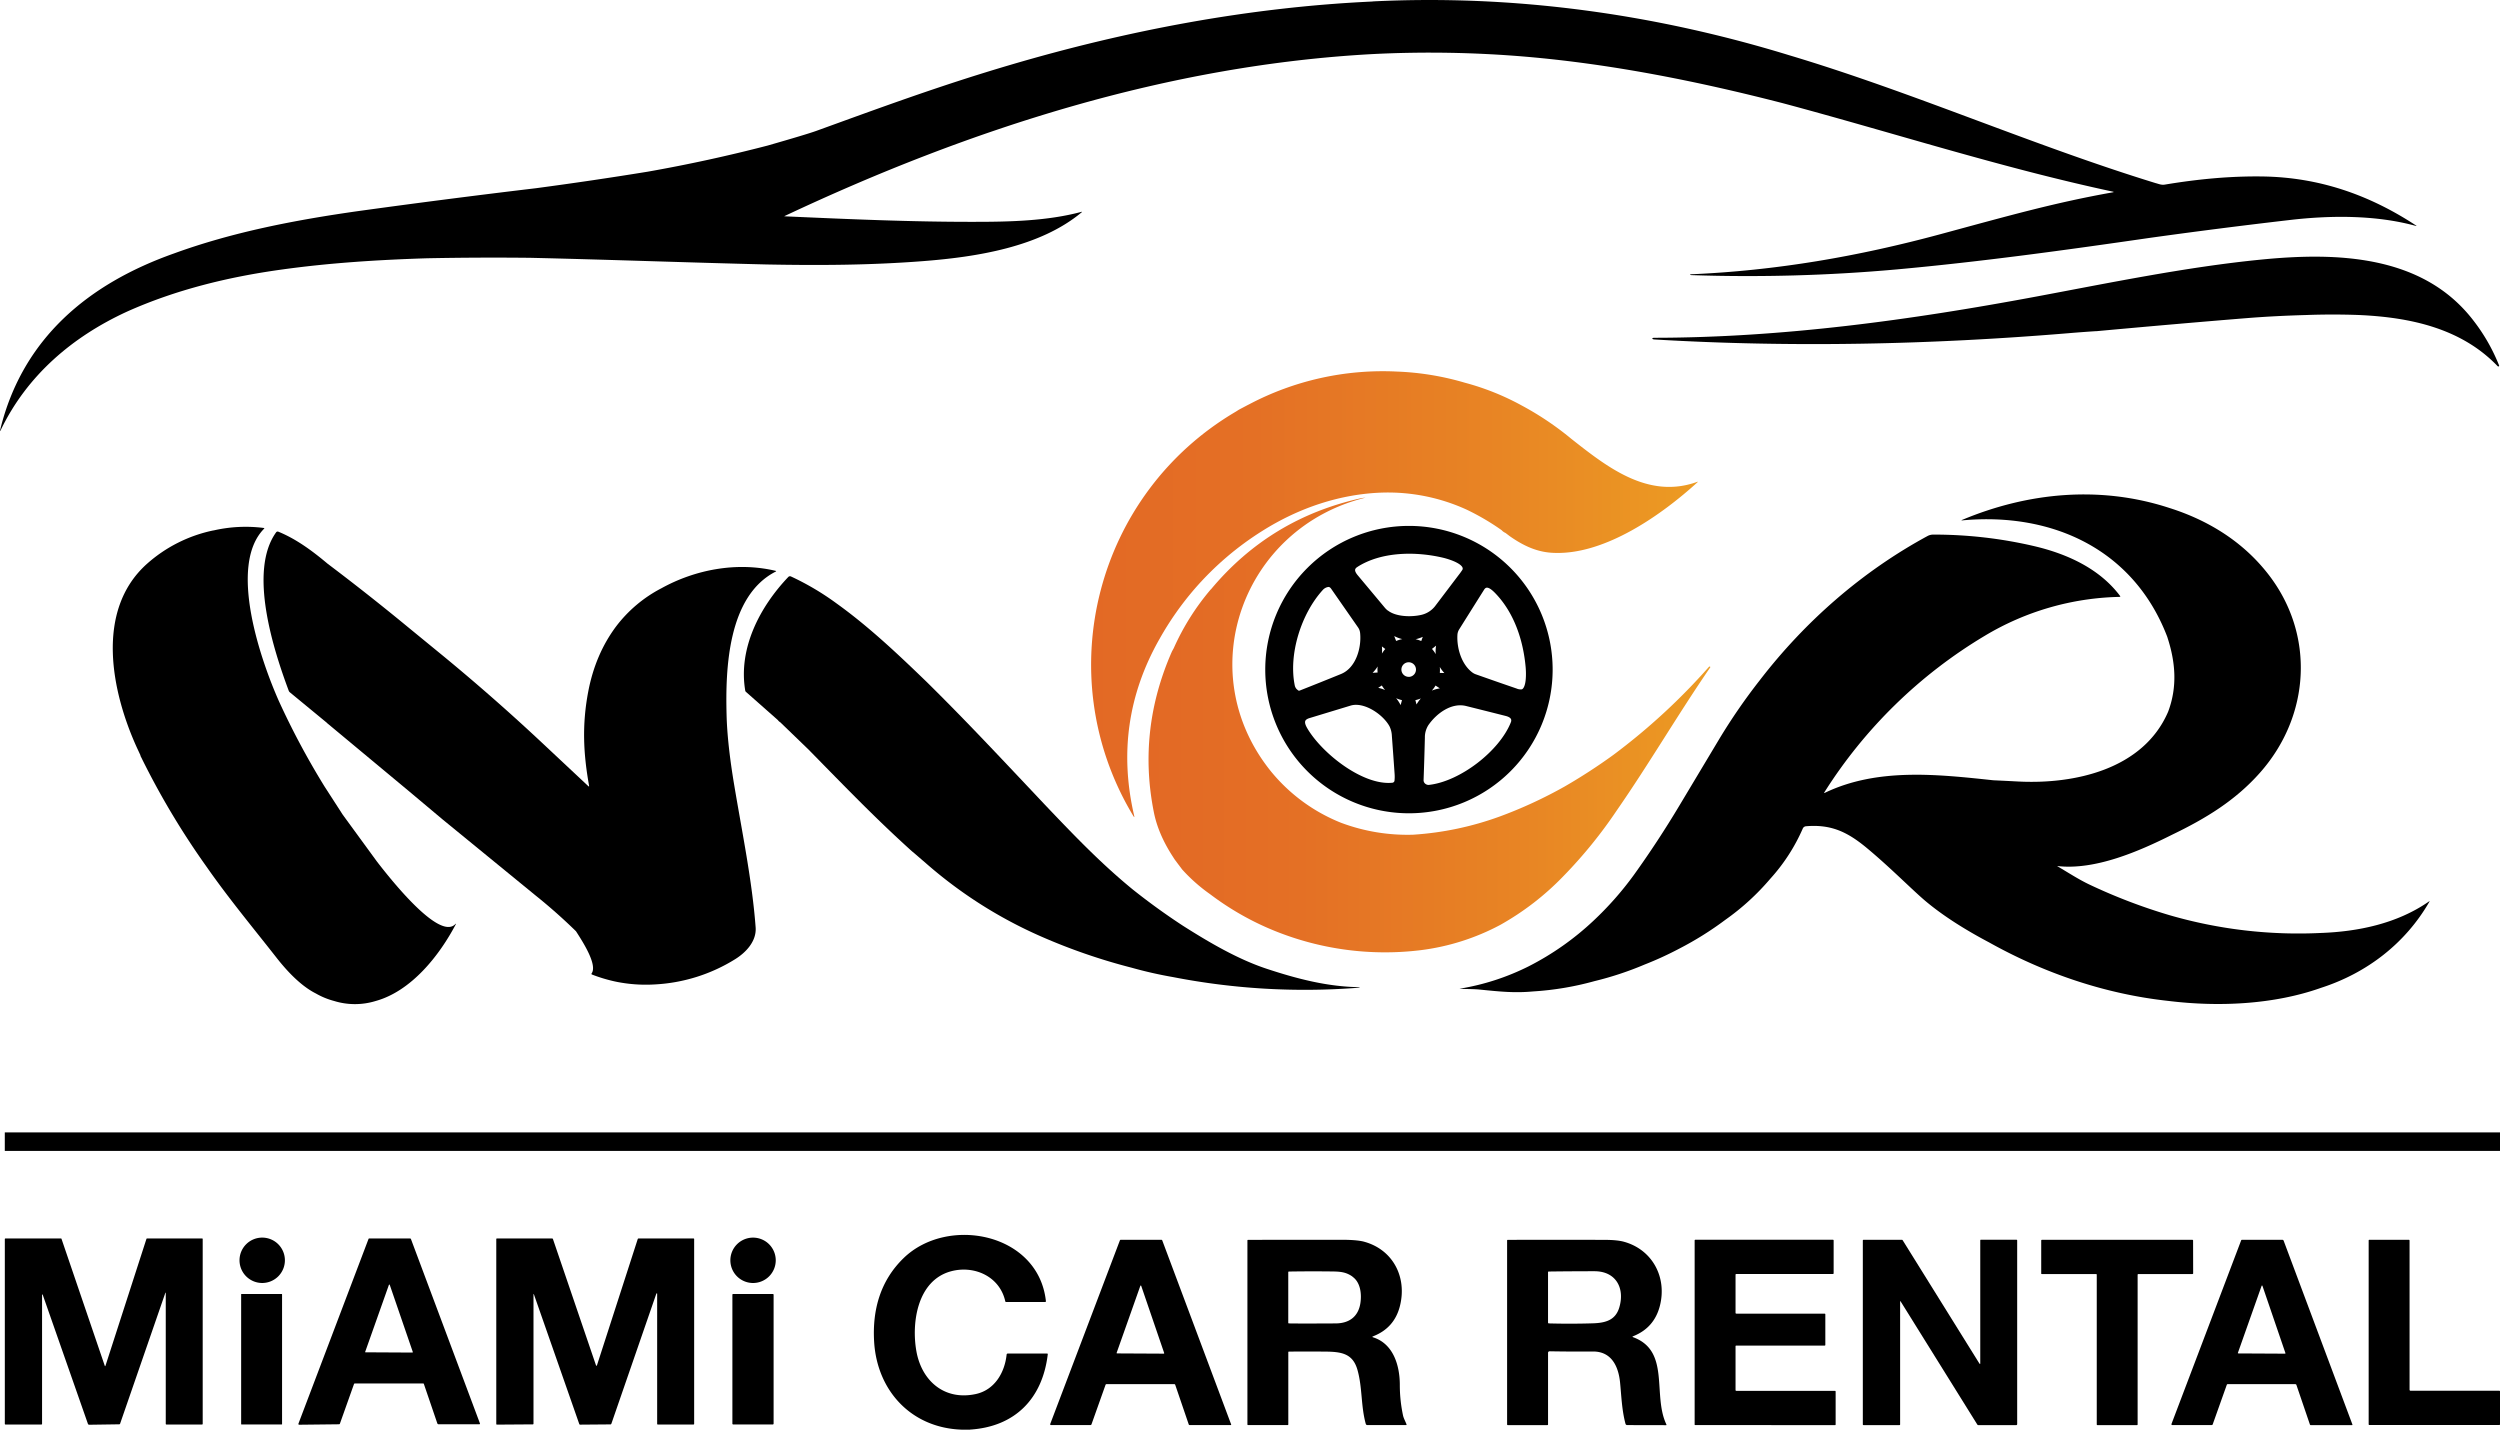 <?xml version="1.0" encoding="UTF-8"?>
<svg xmlns="http://www.w3.org/2000/svg" xmlns:xlink="http://www.w3.org/1999/xlink" id="Layer_1" data-name="Layer 1" viewBox="0 0 1762.82 1008.1">
  <defs>
    <style>.cls-1,.cls-4{fill:#000;}.cls-1{stroke:#000;stroke-miterlimit:10;stroke-width:3px;}.cls-2{fill:url(#linear-gradient);}.cls-3{fill:url(#linear-gradient-2);}</style>
    <linearGradient id="linear-gradient" x1="769.37" y1="418.94" x2="1197.14" y2="418.94" gradientUnits="userSpaceOnUse">
      <stop offset="0" stop-color="#e36925"></stop>
      <stop offset="0.27" stop-color="#e47025"></stop>
      <stop offset="0.67" stop-color="#e88524"></stop>
      <stop offset="1" stop-color="#ec9b23"></stop>
    </linearGradient>
    <linearGradient id="linear-gradient-2" x1="809.88" y1="511.21" x2="1205.96" y2="511.21" xlink:href="#linear-gradient"></linearGradient>
  </defs>
  <g id="white">
    <path class="cls-1" d="M993.49,372.33a99.82,99.82,0,1,0,99.82,99.82A99.82,99.82,0,0,0,993.49,372.33Zm-37.2,26.19c17.3-11.14,42-11.35,61.63-6.7,4.11,1,17.37,4.87,14.61,10.64a51.16,51.16,0,0,1-3,4.17q-8,10.58-16,21.13a18.67,18.67,0,0,1-10.69,7.2c-7.27,1.74-18.33,1.61-24.68-2.94h-.09a14.77,14.77,0,0,1-2.72-2.52q-9.36-11.22-19-22.74C954,404,952.59,400.9,956.29,398.52Zm51.8,59.49,0,0a.83.83,0,0,1,.13-1.16l6.39-5.11c.27-.23.38-.15.27.26q-4,14.07,6.71,23.53c.51.45.41.64-.29.64l-7.25-.23c-.25,0-.39-.32-.39-.69A21,21,0,0,0,1008.09,458Zm-2.42-11.22-2.47,6.75v0a.56.56,0,0,1-.76.24,21.23,21.23,0,0,0-18.32,0v0h0a.55.55,0,0,1-.7-.32l-3-7.75q-.3-.84.51-.27,11.8,8.06,24.31.92C1005.73,446.06,1005.88,446.2,1005.67,446.79ZM973,475v0a.6.6,0,0,1-.54.65h0l-8.4.52c-.43,0-.46-.09-.11-.35q11.32-8.54,8.55-22.85c-.08-.41,0-.48.38-.23l5.67,4.35a.62.62,0,0,1,.14.8c-.32.54-.72.65-1.09,1.1A20.47,20.47,0,0,0,973,475Zm-58.74,12.87h0a7.06,7.06,0,0,1-2.74-4.15c-4.65-22.61,4.62-51.77,20.15-68.77a8,8,0,0,1,4.46-2.5q2.18-.42,3.78,1.9l18.88,27.14a9.87,9.87,0,0,1,1.77,4.8c1.08,10.89-3.1,25.75-14.41,30.36q-14.72,6-29,11.63A2.72,2.72,0,0,1,914.24,487.84Zm70.59,62.37a3.27,3.27,0,0,1-3.29,3.21c-21.68,1.92-51-21.67-61.19-39.39h0c-2.34-4.09-2.71-7.55,2.56-9.15l29-8.81c10.29-3.12,24.46,6.52,29.22,15.44a18.41,18.41,0,0,1,1.79,7.28q1,13.35,1.92,26.64A27.25,27.25,0,0,1,984.83,550.21ZM988.15,501c-.15.53-.33.54-.52,0q-4.85-13.44-19.12-15v.08c-.61-.07-.67-.26-.17-.59l6.22-4.06c.18-.12.5.06.68.4a20.57,20.57,0,0,0,14.67,10.59h0a.48.48,0,0,1,.41.57Zm5.16-22.24h0a6.64,6.64,0,1,1,6.64-6.64A6.65,6.65,0,0,1,993.31,478.79Zm4.88,21.42-1.9-7.17v0a.55.55,0,0,1,.49-.61A20.25,20.25,0,0,0,1011.3,482c.22-.4.59-.61.81-.47l5.91,3.86v0a2.83,2.83,0,0,0,.83.42.67.67,0,0,1,.43.3.19.19,0,0,1,0,.12.24.24,0,0,1-.23.28q-14.55.63-20.3,13.74C998.54,500.79,998.34,500.78,998.19,500.21Zm68.49,9.85c-8.29,20.65-36.29,42.31-58.78,44.9a5,5,0,0,1-3.11-.63h0a4.73,4.73,0,0,1-2.47-4.59q.54-14.76.9-29.56a17.5,17.5,0,0,1,2.69-9.62c6-8.7,17.1-16.93,28.28-14.15q14.08,3.51,28.08,7.05C1065.68,504.35,1068.2,506.27,1066.68,510.06Zm6.55-22.46a8.7,8.7,0,0,1-4.39-.67q-14.58-5-28.69-10a10.4,10.4,0,0,1-2.85-1.51h0c-8.14-6.08-11.64-18-11.14-27.67a9.73,9.73,0,0,1,1.49-4.75q8.67-13.83,17.55-27.94c3-4.75,7.58-.58,10.58,2.57,13.39,14.07,19.8,33.7,21.49,52.7C1077.63,474.34,1078.17,486.44,1073.23,487.6Z" transform="translate(0 0)"></path>
    <path id="Path_2" data-name="Path 2" class="cls-2" d="M880.33,285.32l-6.67,3.52-2.33,1.48C772.89,348.25,740.05,475,798,573.46l1.09,1.83c.73,1.2.93,1.12.61-.25q-15.31-66,17.89-124.47a215.36,215.36,0,0,1,24.85-35.42,213,213,0,0,1,48-41c25.47-16,54.74-26,84.93-26.83a133.47,133.47,0,0,1,58.71,12,169.1,169.1,0,0,1,24.79,14.54,7.46,7.46,0,0,0,2.69,1.92l3.06,2.33c9.88,6.9,19.8,11.59,32,11.76,35.66,1,75.2-26.95,100.21-49.71.51-.47.44-.59-.22-.35-34.48,12.43-63.46-10.56-88.72-30.45a211.38,211.38,0,0,0-35-23.5,179.48,179.48,0,0,0-40-16,194.34,194.34,0,0,0-48-7.86,201.81,201.81,0,0,0-104.5,23.32" transform="translate(0 0)"></path>
    <path id="Path_3" data-name="Path 3" class="cls-3" d="M853.83,415.51A171.3,171.3,0,0,0,827.67,457l-1.26,2.28Q802,514.67,813.62,572.76q3,15,12.75,30.29l1.93,3,1.86,2.5,3.42,4.54a117.63,117.63,0,0,0,19.79,17.5,199,199,0,0,0,45.75,25.92,207.45,207.45,0,0,0,102.5,13.5,161.77,161.77,0,0,0,56.31-17.86,192.23,192.23,0,0,0,44.44-34.32,328.58,328.58,0,0,0,37.75-46.5c22.93-33.07,43-67.54,65.73-100.61a.44.44,0,0,0,0-.62l-.09-.06a.77.77,0,0,0-.83.29,443.64,443.64,0,0,1-67.22,61.91,394.27,394.27,0,0,1-34.33,22.29,315.17,315.17,0,0,1-46,21.26,219.22,219.22,0,0,1-61,12.79,133.67,133.67,0,0,1-50.78-8.42,122.41,122.41,0,0,1-49.7-36.59C839.41,473,876.66,372.27,962.52,351c.32-.08.32-.1,0-.07-1.34.14-2.22.26-2.65.35q-64.14,14.13-106,64.29" transform="translate(0 0)"></path>
    <path id="Path_4" data-name="Path 4" class="cls-4" d="M1528.31,449.44c5.73,17.53,7.11,34.88.5,52.42-17.54,40.81-66.25,51.3-106,49.19q-8.61-.46-17.3-.86c-39-4.15-81.65-9-118.7,8.83-.59.28-.71.15-.36-.4a340,340,0,0,1,113.19-110.37,192.39,192.39,0,0,1,94.88-27.37c.59,0,.71-.26.35-.73-14.34-19.08-37.07-29.59-60.7-35.1a309.61,309.61,0,0,0-71-8.09,8.47,8.47,0,0,0-4,1c-46.11,25-86.26,60.05-118.47,101.92a412.89,412.89,0,0,0-28.42,41.25l-28,46.75q-15.1,25.29-32.29,49.21a227.46,227.46,0,0,1-28.5,32.25,197.28,197.28,0,0,1-45.5,32,169.19,169.19,0,0,1-48.44,15.77c-.33,0-.33.09,0,.11,4.57.25,9.27.11,13.64.54,14.74,1.47,24.75,2.53,37.8,1.33a209.21,209.21,0,0,0,43.25-7.25,228.2,228.2,0,0,0,35.5-11.75,237.61,237.61,0,0,0,24.5-11.25,230,230,0,0,0,32.29-20.21,170.42,170.42,0,0,0,31.75-29,129.92,129.92,0,0,0,22.92-35.43,2.71,2.71,0,0,1,2.21-1.58c17.79-1.52,29.24,4.06,42.54,15,17.06,14.12,32.79,30.27,42.32,38.2q17.34,14.43,44.26,28.67c39,21.79,82,36.48,126.5,41.29,35.19,4.32,74.14,2.63,107.5-9.2,32.49-10.45,59.67-31.47,76.48-60.72.27-.44.18-.53-.25-.23-22.6,15.76-50.4,21.33-76.52,22.24a325.88,325.88,0,0,1-106.35-12.52,392.17,392.17,0,0,1-56.7-21.68c-7.52-3.58-14.9-8.41-22.34-12.79-.29-.16-.26-.24.07-.19,26.4,3,57.19-10.32,80.47-22,23.88-11.49,44.87-24.23,62.26-43.91,35.39-40,38.93-97.15,5.84-139.79-17.82-23-42.35-38.18-70-46.88-48.4-15.78-99.13-11.06-145.76,8.41-.84.35-.8.49.11.4,63.5-5.83,121,20.57,144.51,82.51" transform="translate(0 0)"></path>
    <path id="Path_5" data-name="Path 5" class="cls-4" d="M150.54,374a101.34,101.34,0,0,0-47,23.66c-36.84,33.07-24.75,90.6-7,129.55L99,532.5a2.79,2.79,0,0,0,.46,1.27,553.37,553.37,0,0,0,46.12,77.29c15.32,22,32.64,42.87,49.17,63.94,7.31,9.39,17.22,20.12,28,25.54a53,53,0,0,0,12.75,5.25,49.76,49.76,0,0,0,29.54,0c25-7,44.74-31.92,56.36-54.06.09-.17.11-.29.08-.35s-.18,0-.3.12c-11.43,12.49-47.12-33.32-55.39-44l-24.09-33-12.91-20a549.77,549.77,0,0,1-32.08-60c-12.6-28.3-36.2-95.57-10.52-121.66.31-.32.25-.51-.19-.56a101.18,101.18,0,0,0-35.5,1.77" transform="translate(0 0)"></path>
    <path id="Path_6" data-name="Path 6" class="cls-4" d="M230.54,509.79l58,48.25,23.39,19.64,65.86,53.86q14.81,11.88,28.36,25.12c4.49,7,15.39,23.65,11,29.74a.49.49,0,0,0,.12.69.41.41,0,0,0,.11.07,109,109,0,0,0,16.69,5,104.92,104.92,0,0,0,27.5,2,118.82,118.82,0,0,0,56.81-17.81c7.76-4.82,15.15-12.77,14.44-22.4-2.4-32.5-9.48-66.74-15-99.75q-5-29.67-5.49-50.25c-.83-32.11.76-83.53,34.57-100.87.51-.26.49-.46-.07-.59-27.3-6.46-56.63-.91-80.57,12.38a94.9,94.9,0,0,0-31.95,27q-14.47,19.47-19.48,45.56c-4.55,23.75-3.46,44.15.53,66.49.13.72-.07.83-.6.34l-8.91-8.35-25.7-24.08q-32.5-30.32-66.82-58.62l-26-21.3Q259.65,419.1,231,397.49c-10.54-8.86-21.92-17.35-34.73-22.58a1.33,1.33,0,0,0-1.56.44c-19.78,27.46-1.82,83,8.88,111.69a2.58,2.58,0,0,0,.78,1.11l26.16,21.55" transform="translate(0 0)"></path>
    <path id="Path_7" data-name="Path 7" class="cls-4" d="M548.54,507.79a4.77,4.77,0,0,0,1.6,1.46l19.94,19.24c28,28.55,47.5,48.76,72.71,71.55l2.57,2.16,7.93,6.84A315,315,0,0,0,734,660.29a415.63,415.63,0,0,0,63.71,22A296.12,296.12,0,0,0,827.29,689a484.58,484.58,0,0,0,129.51,7.56,10.15,10.15,0,0,0,1.74-.26c.47-.14.45-.21,0-.22-22.45-.27-44.08-5.94-65.25-12.93-20.62-6.81-40.92-18.79-59.2-30.4q-18.36-12-35.5-25.67c-22.39-18.36-40.61-37.37-61.71-59.54-37-39.25-56.54-60.1-83.25-86.5-19.94-19.28-40.76-39-63.29-55.21a188.67,188.67,0,0,0-32.61-19.35,1.62,1.62,0,0,0-1.88.36c-20,21-35.4,50.27-30.35,80.19a1.42,1.42,0,0,0,.46.8l22.63,20" transform="translate(0 0)"></path>
    <path id="Path_8" data-name="Path 8" class="cls-4" d="M967.79,1.07c-86.9,4-173.1,20.37-256.44,45-50,14.78-90.93,30-136,46.31q-6.69,2.4-34.11,10.27-41.88,10.89-84.5,18.41-39.3,6.39-78.77,11.65-62.76,7.48-125.41,16.14c-44.75,6.34-88.59,14.83-129.73,29.81C62.52,200,16,238.37.19,302.81c-.36,1.49-.22,1.55.46.16C19.2,264.63,51,237.5,89.43,219.79c34.46-15.47,71.54-24.5,108.9-29.68,34.2-4.78,68.4-6.9,102.9-8q36.42-.72,72.88-.32c55.52,1.29,111,3.34,166.51,4.69,36.64.7,72.74.54,109.82-2.32,38.16-2.94,82.77-9.9,112.14-34.35.54-.44.48-.57-.2-.39-23.81,6.38-50.41,7-75,7-44.67.09-89.4-1.9-134-3.89-.33,0-.35-.1-.06-.24C683.83,90.85,823.59,45.85,968.52,38.1a801.06,801.06,0,0,1,107,1.85c60.91,5.2,121.4,17.32,181.23,32.72,77.63,20.74,154.39,45.61,233,62.45.85.18.85.35,0,.5-41,7.32-71.58,16-121.54,29.52-58.08,15.7-115.75,25.68-176,28.27-.56,0-.63.16-.2.4a2,2,0,0,0,.86.19,1176,1176,0,0,0,144.3-4c59.87-5.43,119.53-13.69,179-22.31q49.32-6.87,98.79-12.6c28.54-3.31,60.41-3.5,88.3,4.15.84.24.9.12.17-.37-33.09-21.67-68.49-33.92-108.29-34.44-23.16-.3-45.8,1.94-68.61,5.73-2.48.43-4.29-.46-6.61-1.06-87.34-26.87-170.86-64-258.44-90.19C1166.37,9.72,1067.38-3.94,967.89,1" transform="translate(0 0)"></path>
    <path id="Path_9" data-name="Path 9" class="cls-4" d="M684,1008.09h-5.86c-35.56-1.22-59.75-27.42-61.77-62.12-1.31-22.37,4.4-42.94,20.8-58.85,31-30.11,95.07-17.84,100.33,30.31a.54.54,0,0,1-.41.63H709.36a.57.57,0,0,1-.52-.5c-3.9-17.57-22-25.6-38.42-21.09-23.54,6.48-27.81,36.1-24.26,56.22,3.69,21,19.79,35.06,41.87,30.29,13.32-2.87,20.46-15.15,21.77-27.87a.8.8,0,0,1,.79-.69h27.79a.45.45,0,0,1,.44.45.07.07,0,0,1,0,0c-3.68,31.26-23,51.16-54.83,53.18Z" transform="translate(0 0)"></path>
    <path id="Path_10" data-name="Path 10" class="cls-4" d="M200.89,888.67a16,16,0,1,1-16-16A16,16,0,0,1,200.89,888.67Z" transform="translate(0 0)"></path>
    <path id="Path_11" data-name="Path 11" class="cls-4" d="M547,888.68a16,16,0,1,1-16-16A16,16,0,0,1,547,888.68Z" transform="translate(0 0)"></path>
    <path id="Path_12" data-name="Path 12" class="cls-4" d="M116.89,912.19c0-1-.17-1-.49,0l-31.7,91.66a.68.68,0,0,1-.64.47l-21.16.31A1,1,0,0,1,62,1004L30.14,913c-.06-.16-.17-.27-.24-.24l-.18.06a.48.48,0,0,0-.06.18v91a.47.47,0,0,1-.47.47H3.81a.48.48,0,0,1-.41-.52V873.75a.47.47,0,0,1,.47-.47H43a.42.42,0,0,1,.38.3L73.8,962.83c.22.67.44.67.64,0l28.79-89.15a.57.57,0,0,1,.52-.42h38.69a.45.45,0,0,1,.49.42V1004a.45.45,0,0,1-.43.46H117.3a.48.48,0,0,1-.42-.53V912.19Z" transform="translate(0 0)"></path>
    <path id="Path_13" data-name="Path 13" class="cls-4" d="M298.34,975.51H250.27a.71.71,0,0,0-.68.48l-9.91,27.87a.71.71,0,0,1-.66.44l-28.14.32a.51.51,0,0,1-.46-.56.47.47,0,0,1,0-.16l49.4-130.19a.56.56,0,0,1,.5-.43H289.2a.74.74,0,0,1,.62.54l48.59,129.84a.5.5,0,0,1-.29.65l-.15,0H309.36a1,1,0,0,1-1-.66l-9.43-27.64a.7.7,0,0,0-.62-.54m-40.85-22.32a.33.33,0,0,0,.21.4l.09,0,33,.18a.31.31,0,0,0,.32-.3.22.22,0,0,0,0-.12L274.83,906a.31.31,0,0,0-.41-.19.32.32,0,0,0-.19.19l-16.74,47.26Z" transform="translate(0 0)"></path>
    <path id="Path_14" data-name="Path 14" class="cls-4" d="M376.18,912.9v91a.46.46,0,0,1-.45.46h0l-25.26.18a.48.48,0,0,1-.53-.44h0V873.75a.47.47,0,0,1,.47-.47h38.92a.69.69,0,0,1,.61.54l30.17,88.5c.32,1,.64,1,.93.08l28.62-88.63a.68.68,0,0,1,.64-.49H489a.45.45,0,0,1,.47.45V1004a.5.5,0,0,1-.53.47H463.81a.45.45,0,0,1-.43-.47V912.23a.23.23,0,0,0-.23-.23h-.23s-.06,0-.08.09l-31.65,91.56c-.14.43-.4.73-.63.73l-21.63.18c-.18,0-.42-.29-.57-.71L376.59,913c-.27-.78-.41-.8-.41,0Z" transform="translate(0 0)"></path>
    <path id="Path_15" data-name="Path 15" class="cls-4" d="M828,976H780.17a.75.75,0,0,0-.64.53l-9.9,27.84a.74.74,0,0,1-.71.47H741a.5.5,0,0,1-.48-.52.47.47,0,0,1,0-.17l49.09-129.36c.13-.34.37-.58.59-.58l28.79,0a.71.71,0,0,1,.58.52l48.54,129.65a.35.35,0,0,1-.16.47.32.32,0,0,1-.14,0H838.79a.7.7,0,0,1-.61-.54l-9.49-27.82A.72.72,0,0,0,828,976m-40.61-22.1a.34.34,0,0,0,.2.43h.11l32.87.17a.33.33,0,0,0,.33-.33.44.44,0,0,0,0-.1L804.7,906.69a.32.32,0,0,0-.42-.19.34.34,0,0,0-.2.19l-16.69,47.17Z" transform="translate(0 0)"></path>
    <path id="Path_16" data-name="Path 16" class="cls-4" d="M1092.57,952.84a1.06,1.06,0,0,0-1,1.1v50.41a.49.49,0,0,1-.45.53h-28a.49.49,0,0,1-.42-.53V874.68a.47.47,0,0,1,.5-.42q34-.1,68,0,9,0,13.81,1.32c20.24,5.55,30.61,25.25,25.38,45.34q-4,15.42-18.82,21.3c-.59.23-.59.47,0,.68,26.42,9.75,13.5,40.68,23.45,61.52.11.24,0,.51-.22.51l-27.43-.06a1.24,1.24,0,0,1-1.18-.88c-2.56-9.58-2.87-19.21-3.82-29-1.09-11.29-5.9-22.09-19.16-22q-15.67.12-30.62-.16m49.16-30.74c4.12-13.48-2.06-25.67-17.38-25.71q-16,0-32.23.21c-.32,0-.58.17-.58.36v35.64a.6.6,0,0,0,.59.58q15.57.42,31.09-.06c8.94-.29,15.84-2.27,18.51-11Z" transform="translate(0 0)"></path>
    <path id="Path_17" data-name="Path 17" class="cls-4" d="M1195.36,1004.84c-.23,0-.42-.11-.42-.26V874.68a.47.47,0,0,1,.42-.49h97.12a.48.48,0,0,1,.47.48v23.21c0,.26-.32.47-.7.47h-68a.48.48,0,0,0-.47.47v27c0,.27.32.47.71.47h62.13a.48.48,0,0,1,.47.47v21.57a.45.45,0,0,1-.45.47h-62.39a.48.48,0,0,0-.47.47v31c0,.26.32.47.71.47h69.4a.48.48,0,0,1,.47.47v23.21a.45.45,0,0,1-.41.49Z" transform="translate(0 0)"></path>
    <path id="Path_18" data-name="Path 18" class="cls-4" d="M1395.73,961.37c.41.65.61.58.61-.23V874.68a.49.49,0,0,1,.41-.52h25.15a.52.52,0,0,1,.47.54v129.43a.74.74,0,0,1-.7.78H1395a1,1,0,0,1-.8-.5l-53.9-86.58c-.31-.49-.47-.48-.47.07v86.46a.46.46,0,0,1-.41.52H1314a.47.47,0,0,1-.47-.48V874.68a.47.47,0,0,1,.47-.46h27.2c.15,0,.39.22.59.56l53.89,86.6Z" transform="translate(0 0)"></path>
    <path id="Path_19" data-name="Path 19" class="cls-4" d="M1478,898.36h-38.22c-.26,0-.46-.12-.46-.29V874.68c0-.26.32-.48.7-.48h105.75a.6.6,0,0,1,.64.52l.05,23.19c0,.26-.31.47-.69.47h-38a.48.48,0,0,0-.47.47v105.51a.49.49,0,0,1-.45.54h-27.91a.5.5,0,0,1-.46-.53h0V898.84a.47.47,0,0,0-.47-.47Z" transform="translate(0 0)"></path>
    <path id="Path_20" data-name="Path 20" class="cls-4" d="M1618.63,976H1570.8a.73.73,0,0,0-.65.52l-9.91,27.85a.72.72,0,0,1-.7.47h-27.9a.51.51,0,0,1-.49-.53.47.47,0,0,1,0-.17l49.1-129.39a.7.7,0,0,1,.6-.53h28.6a1,1,0,0,1,.83.68l48.45,129.49c.09.25,0,.52-.22.52h-29.13a.73.73,0,0,1-.62-.51l-9.5-27.86a.69.69,0,0,0-.66-.48M1578,953.94a.31.31,0,0,0,.18.4.17.17,0,0,0,.12,0l32.9.17a.3.3,0,0,0,.32-.29.19.19,0,0,0,0-.13l-16.2-47.38a.32.32,0,0,0-.4-.22.33.33,0,0,0-.21.22Z" transform="translate(0 0)"></path>
    <path id="Path_21" data-name="Path 21" class="cls-4" d="M1699.75,980.66h62.61a.46.46,0,0,1,.46.46h0v23.21a.45.45,0,0,1-.45.47h-91.69a.47.47,0,0,1-.47-.47V874.68a.48.48,0,0,1,.47-.48h27.72a.58.58,0,0,1,.65.5V980A.71.71,0,0,0,1699.75,980.66Z" transform="translate(0 0)"></path>
    <path id="Path_22" data-name="Path 22" class="cls-4" d="M908.42,953.47v50.87a.49.49,0,0,1-.46.53H880.05a.47.47,0,0,1-.46-.47V874.68a.46.46,0,0,1,.49-.42q32.82-.06,65.58-.06,11.34,0,16.36,1.41c20.34,5.64,30.21,25.09,25.11,45.29q-3.9,15.52-18.91,21.36c-.68.28-.67.52,0,.73,14.33,4.52,18.79,19.94,18.83,33.4a103,103,0,0,0,2.26,21.66c.46,2.12,1.7,4.25,2.49,6.37.08.22-.12.45-.4.45H964.2a1.18,1.18,0,0,1-1.15-.83c-3.49-12.56-2.34-25.39-5.8-37.87-3.25-11.71-11.1-13-22.71-13.12q-12.78-.09-25.62,0a.5.5,0,0,0-.53.41m45.31-53.28c-5.39-3.81-10-3.59-17.78-3.67q-13.41-.13-26.95.09c-.32,0-.58.16-.58.35v35.88c0,.19.26.34.58.35q7.74.15,32.94,0c9.38-.08,15.74-4.7,17.29-14,1.06-6.41.25-14.86-5.5-18.91Z" transform="translate(0 0)"></path>
    <path id="Path_23" data-name="Path 23" class="cls-4" d="M198.89,1004.17a.25.25,0,0,1-.25.25H170.28a.25.25,0,0,1-.24-.25v-91.5a.24.24,0,0,1,.24-.24h28.36a.25.25,0,0,1,.25.24Z" transform="translate(0 0)"></path>
    <path id="Path_24" data-name="Path 24" class="cls-4" d="M545.47,1003.86a.55.55,0,0,1-.55.57H517a.56.56,0,0,1-.57-.54V913a.57.57,0,0,1,.55-.58h27.94a.57.57,0,0,1,.57.55v90.92Z" transform="translate(0 0)"></path>
    <path id="Path_25" data-name="Path 25" class="cls-4" d="M1478,233.55q60.39-5.53,106.44-9.24,19.29-1.55,41.76-2.18,18.66-.69,37.3,0c36.19,1.63,72,9.37,97.58,36a.81.81,0,0,0,.67.26c.44-.09.57-.35.4-.77a129.54,129.54,0,0,0-17.85-31.31c-35.84-47.06-97.24-48.49-150.34-43.22-52.13,5.16-105.61,16.2-158,26-88.76,16.58-179,29-269.43,29.09-2,0-1.81,1.07,0,1.19,97.33,5.76,194.71,3.65,291.84-4.4q9.81-.83,19.61-1.46" transform="translate(0 0)"></path>
    <rect id="Rectangle_1" data-name="Rectangle 1" class="cls-4" x="3.38" y="798.49" width="1759.44" height="13.05"></rect>
  </g>
</svg>
